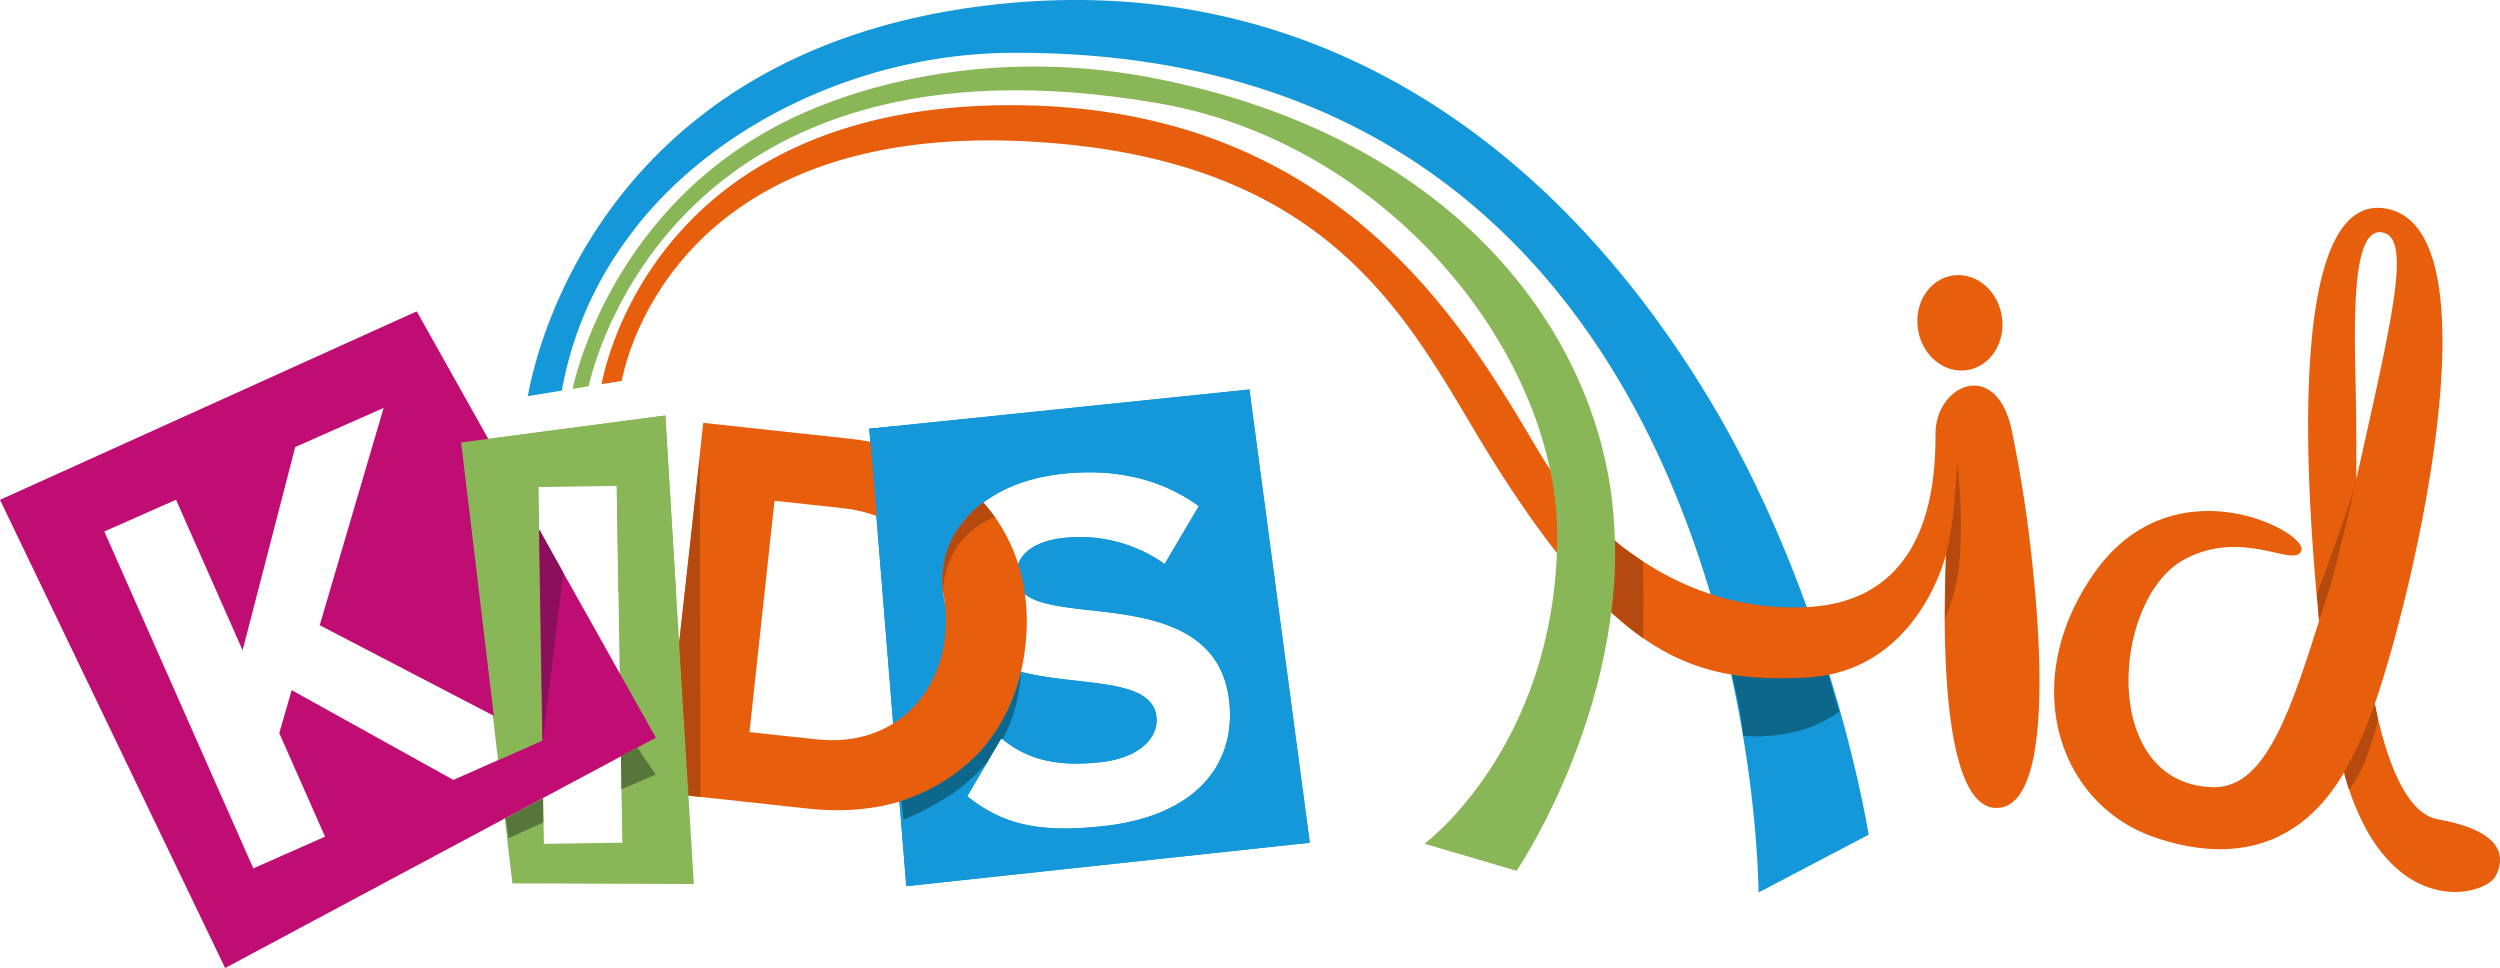 <svg xmlns="http://www.w3.org/2000/svg" xmlns:xlink="http://www.w3.org/1999/xlink" viewBox="36 24 358.04 138.64"><defs><clipPath id="a"><rect width="441" height="194" transform="translate(-767 206)" fill="none" stroke="#707070" stroke-width="1"></rect></clipPath><clipPath id="b"><rect width="358.035" height="138.636" fill="none"></rect></clipPath><clipPath id="c"><path d="M103.554,86.584l5.2,59.927,12.659-5.6,5.123-1.989,2.793-19.5,15.129.617-1.573-37.78Z" transform="translate(-103.554 -82.263)" fill="none"></path></clipPath><clipPath id="e"><path d="M207.624,140.166l21.958-26.107-20.911-13.485-9.77-2.06Z" transform="translate(-198.901 -98.514)" fill="none"></path></clipPath></defs><g transform="translate(767 -206)" clip-path="url(#a)"><g transform="translate(-731 230)"><g clip-path="url(#b)"><path d="M270.3,96.714l-54.437,5.626,5.294,65.507,57.788-6.224Zm-20.63,62.495c-9.374,1.09-14.7-.155-19.776-4.241l4.871-8.3c3.489,2.875,7.624,4.188,14.362,3.405,5.713-.664,8.181-3.7,7.857-6.48-.426-3.661-4.818-4.412-10.61-5.075-8.2-.9-18.7-1.908-19.972-12.82-.945-8.13,5.32-15.538,16.818-16.874,7.762-.9,14.48.692,19.833,4.6l-4.9,8.289a20.979,20.979,0,0,0-14.61-3.721c-4.687.545-6.938,2.885-6.6,5.814.383,3.3,4.6,3.845,10.395,4.507,8.269.895,18.8,2.12,20.062,12.958,1.038,8.934-4.55,16.413-17.733,17.944" transform="translate(-91.364 -40.934)" fill="#1498d9"></path><path d="M270.3,96.714l-54.437,5.626,5.294,65.507,57.788-6.224Zm-20.63,62.495c-9.374,1.09-14.7-.155-19.776-4.241l4.871-8.3c3.489,2.875,7.624,4.188,14.362,3.405,5.713-.664,8.181-3.7,7.857-6.48-.426-3.661-4.818-4.412-10.61-5.075-8.2-.9-18.7-1.908-19.972-12.82-.945-8.13,5.32-15.538,16.818-16.874,7.762-.9,14.48.692,19.833,4.6l-4.9,8.289a20.979,20.979,0,0,0-14.61-3.721c-4.687.545-6.938,2.885-6.6,5.814.383,3.3,4.6,3.845,10.395,4.507,8.269.895,18.8,2.12,20.062,12.958,1.038,8.934-4.55,16.413-17.733,17.944" transform="translate(-91.364 -40.934)" fill="#1498d9"></path><path d="M170.412,105.006l20.9,2.261c16.606,1.8,26.984,13.611,25.255,29.58s-14.383,25.212-30.989,23.415L164.678,158Zm16.237,45.325c10.488,1.135,17.422-5.751,18.394-14.729,1.014-9.376-3.924-17.225-14.809-18.4l-9.613-1.04-3.585,33.132Z" transform="translate(-69.7 -44.444)" fill="#e75e0c"></path><path d="M114.507,107.032l7.336,63.15,25.989.087-4.081-67.1Zm23.083,57.316-11.231.172-.81-52.753,11.231-.172Z" transform="translate(-48.465 -43.665)" fill="#89b758"></path><path d="M59.683,77.308,0,104.306l32.242,67.051L93.93,138.372Zm5.244,67.106-23.155-12.85-1.778,6.149,6.559,14.829-10.272,4.543L14.939,108.837l10.271-4.544,9.536,21.557,7.535-29.109,12.66-5.6-9.154,31.121,31.8,16.552Z" transform="translate(0 -32.721)" fill="#c00d73"></path></g><g transform="translate(59.725 47.445)"><g clip-path="url(#c)"><path d="M114.507,107.032l8.112,67.805,25.286-2.659-4.153-69.012Zm23.083,57.316-11.231.172-.81-51.1,11.231-.172Z" transform="translate(-108.19 -91.11)" fill="#89b758"></path></g></g><g clip-path="url(#b)"><path d="M130.98,201.7l-.048-3.416-5.3,2.834.377,2.858Z" transform="translate(-53.174 -83.922)" fill="#58753c"></path><path d="M154.19,186.887l.068,4.735,4.917-2.118-2.636-3.851Z" transform="translate(-65.261 -78.578)" fill="#58753c"></path><path d="M134.422,161.683l2.943-23.992-3.421-6.164Z" transform="translate(-56.691 -55.669)" fill="#8b0f5c"></path></g><g transform="translate(114.716 56.818)"><g clip-path="url(#e)"><path d="M274.955,96.042l-59.092,6.014,5.907,68.089,61.83-9.193ZM249.67,158.925c-9.374,1.09-16.477-1.276-21.554-5.362L232.837,145a21.558,21.558,0,0,0,16.291,4.786c5.713-.664,8.181-3.7,7.857-6.48-.426-3.661-4.818-4.412-10.61-5.075-8.2-.9-18.7-1.908-19.972-12.82-.945-8.13,5.32-15.538,16.818-16.874,7.762-.9,14.48.692,19.833,4.6l-4.9,8.289a20.979,20.979,0,0,0-14.61-3.721c-4.687.545-6.938,2.885-6.6,5.814.383,3.3,4.6,3.845,10.395,4.507,8.269.895,18.8,2.12,20.062,12.958,1.038,8.934-4.55,16.413-17.733,17.944" transform="translate(-206.08 -97.468)" fill="#1498d9"></path></g></g><g clip-path="url(#b)"><path d="M234.086,137.58s-.637-4.978,1.952-8.7c2.221-3.2,3.839-4.076,3.839-4.076a13.094,13.094,0,0,1,.9,1.061c.309.435.755,1,.755,1a12.6,12.6,0,0,0-5.056,3.747,12.983,12.983,0,0,0-2.387,6.97" transform="translate(-99.048 -52.822)" fill="#b64a0e"></path><path d="M169.989,162.125l-1.358-22.013,2.958-26.329.1,48.487Z" transform="translate(-71.373 -48.159)" fill="#b64a0e"></path><path d="M223.865,185.317l.291,2.715a47.189,47.189,0,0,0,7.08-3.782,30.1,30.1,0,0,0,4.849-4.4l2.068-3.5.194.156a23.4,23.4,0,0,0,1.81-4.574,25.077,25.077,0,0,0,.824-5.075,26.07,26.07,0,0,1-5.8,11.346,27.035,27.035,0,0,1-11.314,7.111" transform="translate(-94.751 -70.623)" fill="#0c678a"></path><path d="M299.923,56.583C276.335,17.848,241.576-3.464,199.809.461,142.053,5.889,132.175,50.4,131.083,56.73l4.863-.788A51.85,51.85,0,0,1,145.2,34.359C156.374,18.743,177.828,7.7,200.273,7.568c107.141-.641,107.012,119.967,107.061,120.25l15.775-8.276c-.213-1.222-5.6-34.078-23.186-62.959" transform="translate(-55.481 0)" fill="#1498d9"></path><path d="M428.158,157.512s.97,4.654,1.745,7.952a42.552,42.552,0,0,1,.97,6.012,23.389,23.389,0,0,0,7.37-.582,16.806,16.806,0,0,0,6.4-2.909s-.97-2.909-1.746-6.013a32.167,32.167,0,0,0-2.133-5.818Z" transform="translate(-181.218 -66.092)" fill="#0c678a"></path><path d="M354.342,92.3a191.613,191.613,0,0,0-3.056-19.889c-2.328-10.086-10.861-6.206-10.861.776s-.776,24.05-18.619,24.825-31.357-10.83-38.015-21.981c-10.344-17.326-28.446-50.146-76.287-49.91-49.219.245-57.342,35.837-58.117,39.951l2.883-.467c.942-4.789,9.068-36.734,57.82-34.311,41.634,2.069,53.531,23.275,64.133,41.118,19.615,33.01,31.291,36.462,47.583,35.686s20.171-17.843,20.171-17.843-2.328,38.014,7.758,36.462c6.487-1,6.234-19.007,4.608-34.416" transform="translate(-63.228 -11.056)" fill="#e75e0c"></path><path d="M400.134,144.527s.355-2.812.484-5.333c.139-2.712.032-5.011.032-5.011a6.164,6.164,0,0,0,1.552,1.325c1.293.906,2.456,1.713,2.456,1.713s.065,3.783.065,5.334-.032,5.657-.032,5.657-1.972-1.455-2.877-2.231-1.681-1.455-1.681-1.455" transform="translate(-169.356 -56.793)" fill="#b64a0e"></path><path d="M483.074,128a45.6,45.6,0,0,0,1.213-7.443c.387-4.461.411-5.77.411-5.77a73.95,73.95,0,0,1,.388,13.577,26.526,26.526,0,0,1-2.158,8.849Z" transform="translate(-204.399 -48.586)" fill="#b64a0e"></path><path d="M488.2,74.2c.587,3.739-1.626,7.192-4.942,7.712s-6.479-2.09-7.065-5.829,1.626-7.192,4.942-7.712,6.479,2.089,7.066,5.828" transform="translate(-201.508 -28.909)" fill="#e75e0c"></path><path d="M290.954,77.918c-3.142-24.082-22.791-51.406-65.556-59.737-19.912-3.879-37.553-.393-49.392,4.655C148.891,34.4,142.753,59.994,142.177,62.685l2.308-.374c.8-3.687,12.752-52.455,81.689-40.509,33.048,5.727,57.486,36.32,57.022,62.84-.517,29.481-19.006,43.187-19.006,43.187l13.189,3.879s17.274-25.447,13.576-53.79" transform="translate(-60.176 -6.993)" fill="#89b758"></path><path d="M565.031,139.183c-4.15-.743-7.133-7.163-9.046-16.552.133-.383.268-.764.4-1.156,6.026-18.229,17.045-67.7.871-69.81-11.3-1.475-12.49,26.381-9.241,59.079-4.419,14.08-8,24.048-15.259,23.835-16.3-.475-14.422-27.1-4-32.637,8.49-4.516,15.782,1.387,16.723-1.259s-18.356-12.924-29.695,3.269c-10.938,15.622-5.175,33.071,8.72,37.822,11.346,3.879,20.995,1.2,27.1-9.339a34.824,34.824,0,0,0,3.587,8.924c6.857,11.464,16.89,8.344,18.125,5.927,1.322-2.587,1.269-6.392-8.276-8.1M553.246,77.078c-.236-10.362-.457-23.137,4.031-21.9,3.915,1.076,1.244,12.153-3.932,35.291.006-4.521,0-8.876-.1-13.388" transform="translate(-215.882 -21.843)" fill="#e75e0c"></path><path d="M586.466,174.75s-.632,2-1.8,4.649c-1.077,2.449-2.592,5.155-2.592,5.155a11.446,11.446,0,0,0,.312,1.23c.159.554.4,1.263.4,1.263a17.962,17.962,0,0,0,2.749-5.31c1.377-3.914,1.359-4.876,1.359-4.876Z" transform="translate(-246.363 -73.963)" fill="#b64a0e"></path><path d="M575.652,139.259l-.288-3.849s2.766-7.486,3.908-10.809,1.713-5.621,1.713-5.621-1.684,7.445-2.774,11.781-2.559,8.5-2.559,8.5" transform="translate(-243.522 -50.358)" fill="#b64a0e"></path></g></g></g></svg>